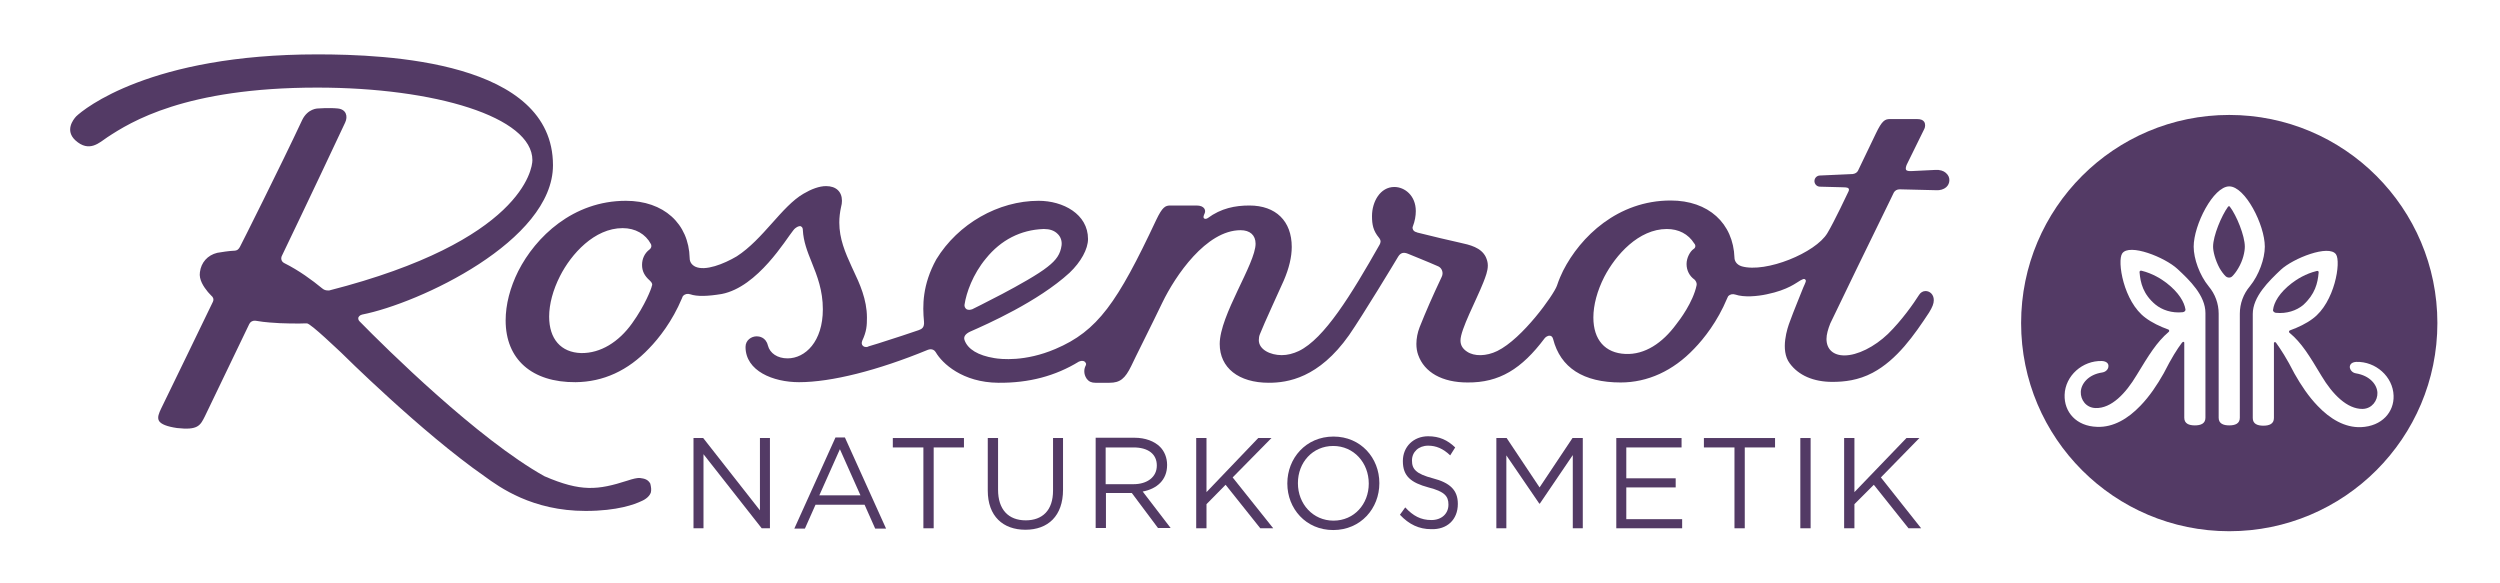 <svg height="198.4" width="850.4" xml:space="preserve" style="enable-background:new 0 0 850.4 198.4;" viewBox="0 0 850.4 198.4" y="0px" x="0px" id="Ebene_1" version="1.1" xmlns:xlink="http://www.w3.org/1999/xlink" xmlns="http://www.w3.org/2000/svg">
<style type="text/css">
	.st0{fill:#533A65;}
</style>
<g>
	<path d="M221.4,167.5c-0.4,1.2-1.6,2.3-3.3,3c-2.1,1-8,3.3-18.9,3.3c-18.1,0-29.2-8-34.4-11.8   c-21.4-14.9-48.4-41.7-48.8-42.1c-0.5-0.4-10.3-9.9-11.6-9.9c-0.2,0-0.3,0-0.5,0c-1.5,0.1-8.1,0.1-12.2-0.3   c-1.3-0.1-3.1-0.3-4.8-0.6c-0.9-0.1-1.7,0.3-2.1,1.1c-0.4,0.8-14.5,30.1-15.1,31.4c-1.6,3.2-2.4,4.8-9.5,4   c-3.4-0.5-5.4-1.3-6.1-2.4c-0.7-1.2,0-2.7,0.7-4.2c0.2-0.4,17.4-35.8,17.6-36.3c0.5-1-0.1-1.8-0.4-2c-0.8-0.8-1-1.1-1.3-1.4   c-1.4-1.7-3.1-4.2-2.7-6.7c0.4-3.3,2.6-5.8,5.9-6.6c0.9-0.2,4.6-0.7,5.5-0.7c1.4,0,1.8-0.6,2.2-1.3c0.3-0.5,14.1-28,21.2-43.2   c1.9-3.9,5.3-3.9,5.3-3.9s3.9-0.3,6.8,0c2.9,0.3,3.5,2.7,2.5,4.8c-11.3,24.1-21.6,45.5-21.6,45.5c-0.2,0.5-0.3,1.7,0.9,2.3   c5,2.5,9.5,5.8,12.9,8.6c0.6,0.5,1.2,0.7,1.9,0.7c0.2,0,0.3,0,0.5,0c65.6-16.8,69.1-41.4,69.1-44.3c0-14.7-33.1-24.7-73.2-24.7   c-44.9,0-63.5,11.7-71.4,16.9c-2.6,1.7-6.1,5.4-10.9,1c-3.5-3.3-0.8-6.9,0.3-8.1c2.6-2.5,25.2-21.1,82-21.1   c23.7,0,80.2,2.3,80.2,37.7c0,25.8-45.6,47-64.9,50.8c-0.9,0.2-1.2,0.8-1.3,1c-0.1,0.4,0,0.9,0.4,1.3c9,9.2,40.3,40.1,62.9,52.7   c12.5,5.4,18.2,4.7,28.2,1.5c1.8-0.6,3.4-1,4.3-0.9c1.6,0.2,2.7,0.5,3.5,1.9C221.5,165.7,221.6,166.6,221.4,167.5z M663.1,61.3   c0,0.9-0.4,1.8-1.1,2.4c-0.8,0.7-2.1,1.1-3.4,1l-12.4-0.3c-0.9,0-1.6,0.4-2,1.1l-1.3,2.7c-3.5,7.1-19.6,40.2-20.3,41.8   c-0.8,2-1.3,3.8-1.3,5.3c0,3.5,2.3,5.6,6.1,5.6c4.4,0,10.2-2.9,14.8-7.3c4.7-4.6,8.7-10.3,10.6-13.3c0.5-0.8,1.3-1.3,2.2-1.3   c1.4,0,2.8,1.1,2.8,3.1c0,1.2-0.5,2.4-1.6,4.2c-5,7.6-10.9,16.1-19.2,20.5c-4.9,2.6-9.7,3.1-13.7,3.1c-6.4,0-11.5-2.2-14.5-6.3   c-3.4-4.5-0.7-12.3,0-14.1c1.2-3.4,4.2-10.6,4.6-11.7c0.8-1.8,1.1-2.3,0.7-2.7c-0.4-0.4-0.7-0.2-1.7,0.3c-1.3,0.7-4.1,3.2-11.4,4.7   c-3.2,0.7-7.8,1.1-10.7,0.1c-0.9-0.3-1.8-0.1-2.4,0.5c-0.1,0.2-0.2,0.3-0.4,0.8c-3.3,7.9-7.9,13.7-11.2,17.1   c-7.2,7.6-15.9,11.5-25,11.5c-12.7,0-20.5-5-23-14.8c-0.2-0.8-0.7-1.1-1.1-1.1c-0.8-0.1-1.6,0.6-1.8,0.9   c-7.8,10.4-15.4,15.1-26.2,15c-8.6,0-14.7-3.4-16.8-9.4c-0.4-1.1-0.6-2.4-0.6-3.7c0-1.9,0.4-3.9,1.1-5.7c2.2-5.5,4.2-10.1,7.5-17.1   c0.2-0.4,0.3-0.8,0.3-1.2c0-1.1-0.6-2.1-1.7-2.5c-2.9-1.3-9.4-3.9-10.1-4.2c-1.5-0.6-2.5-0.3-3.3,1c-1,1.7-12,19.9-16.7,26.7   c-10.3,14.6-20.9,16.2-27.3,16.2c-10.3,0-16.7-5.1-16.7-13.2c0-9.8,12.2-27.3,12.2-34.1c0-2.9-1.9-4.6-5.1-4.6   c-11.7,0-22.2,15.5-26.6,24.6c-3.2,6.7-9.8,19.8-10.6,21.6c-2.1,4.3-3.8,5.7-7.4,5.7h-4.8c-1.3,0-2.2-0.4-2.9-1.3   c-1.3-1.8-0.8-3.6-0.6-4.1c0.3-0.6,0.5-1,0.2-1.4c-0.2-0.3-0.4-0.5-0.8-0.6c-0.7-0.2-1.3,0.2-1.5,0.2c-8,4.9-17,7.3-27.4,7.2   c-12.2-0.1-19.1-6.6-21.3-10.4c-0.4-0.7-1.1-1-1.7-1c-0.4,0-0.7,0.1-1,0.2c-17,7-32.8,11-43.8,11c-8.8,0-18.2-3.8-18.2-12   c0-2.3,2-3.6,3.8-3.6c0.7,0,3.1,0.2,3.8,3.1c0.7,2.7,3.3,4.4,6.7,4.4c6,0,12-5.7,12-16.7c0-6.4-1.9-11.3-3.8-16   c-1.5-3.7-2.8-7.1-3-10.9c0-1.1-0.6-1.3-0.9-1.4c-0.5,0-1.5,0.3-2.4,1.5c-2.4,2.9-12,19.2-24.3,21.6c-4.8,0.8-8.4,0.9-10.7,0.1   c-0.9-0.3-1.8-0.1-2.4,0.5c-0.2,0.2-0.2,0.3-0.4,0.8c-3.3,7.9-7.9,13.7-11.2,17.1c-7.2,7.6-15.6,11.4-25,11.5   c-14.9,0.1-23.8-7.8-23.8-21c0-5.4,1.5-11.2,4.3-16.8c5.9-11.6,18.6-23.9,36.6-23.9c12.8,0,21.4,7.7,21.7,19.5   c0,1.3,0.7,2.3,1.9,2.9c3.4,1.6,9.7-0.9,14.1-3.5c9-5.8,15.3-17,22.7-21.3c2.7-1.6,5.4-2.6,7.7-2.6c3.4,0,5.4,1.9,5.4,5   c0,0.7-0.1,1.4-0.3,2.1c-0.4,1.8-0.6,3.6-0.6,5.3c0,5.5,2,10.2,4.2,15c0.2,0.4,0.4,0.8,0.6,1.3c2.1,4.4,4.6,9.9,4.6,16   c0,2.7-0.1,4.7-1.6,7.9c-0.3,0.8-0.2,1.4,0.3,1.8c0.6,0.5,1.5,0.4,1.9,0.1l3.3-1c6.2-2,10.6-3.4,13.4-4.4l0.3-0.1   c1.1-0.4,2-0.9,1.8-3c-0.5-5.2-0.6-12.4,4.2-21.1c7.4-12.1,21.1-19.9,34.8-19.9c8.3,0,16.8,4.5,16.8,13c0,3.4-2.4,7.8-6.3,11.5   c-10.7,9.8-28.1,17.5-33.8,20c-1.7,0.8-2.3,1.8-1.9,2.9c1.1,3.1,4.6,5.2,10.1,6.1c2.3,0.4,10.5,1.3,20.8-3.1   c14.4-6.1,21.1-15.8,34.3-43.9c2.1-4.4,3.1-4.9,4.8-4.9c2,0,8.9,0,8.9,0c2.8,0,3.2,1.7,2.8,2.6c-0.4,0.9-0.6,1.5-0.2,1.8   c0.3,0.2,0.7,0.2,1.2-0.1c4.6-3.4,9.4-4.3,14.2-4.3c9,0,14.4,5.3,14.4,14.1c0,3.4-0.9,7.2-2.7,11.4c-0.6,1.4-7.1,15.5-8.1,18.2   c-0.3,0.7-0.4,1.4-0.4,2.1c0,3.2,3.9,5.1,7.8,5.1c1.9,0,3.9-0.5,5.8-1.4c8.7-4.2,17.8-19.1,27.5-36.2c0.3-0.6,0.6-1.3-0.2-2.3   c-2-2.4-2.4-4.5-2.4-7.4c0-4.9,2.8-9.9,7.6-9.9c3.5,0,7.3,2.9,7.3,8.2c0,1.6-0.3,3.4-1,5.2c-0.2,0.4-0.1,0.8,0.1,1.2   c0.2,0.4,0.7,0.7,1.2,0.8l0.2,0.1c5.7,1.4,11,2.7,14.3,3.4c3.7,0.8,7.4,1.7,9,4.9c0.4,0.9,0.7,1.8,0.7,2.9c0,1.9-0.8,3.9-1.5,5.7   c-2.4,6.1-7.8,16.1-7.8,19.8c0,1.6,0.7,2.8,2.2,3.8c2.5,1.7,6.6,1.6,10.3-0.2c8.6-4.2,19.2-19.1,20.3-22.2c0.8-2.4,1.4-3.6,2.1-5.1   c5.9-11.6,18.6-23.9,36.6-23.9c12.8,0,21.3,7.7,21.7,19.5c0,0.8,0.5,2.3,2.5,2.9c8.2,2.3,25.1-4.6,29.1-11.3c2.3-3.8,7-13.8,7-13.8   c0.3-0.6,0.5-1,0.2-1.4c-0.3-0.4-1.5-0.4-2-0.4l-7.7-0.2c-1.1,0-1.9-0.9-1.9-1.9c0-1,0.8-1.9,1.9-1.9l11.1-0.5   c0.8-0.1,1.5-0.5,1.8-1.1c2.8-5.8,4.6-9.5,6.1-12.7c2.1-4.4,3.1-4.9,4.8-4.9c2.3,0,9.2,0,9.2,0c1.2,0,2,0.3,2.4,0.9   c0.5,0.7,0.4,1.8,0.1,2.4c0,0-4.1,8.4-6,12.2c-0.2,0.5-0.5,1.3-0.2,1.8c0.3,0.4,1.1,0.4,1.7,0.4l8.2-0.4c1.6-0.1,2.8,0.3,3.6,1   C662.8,59.6,663.1,60.4,663.1,61.3z M221,95.4c-1.8-1.6-2.6-3.2-2.6-5.3c0-2.1,0.9-4,2.5-5.2c0.9-0.7,0.7-1.6,0.5-1.9   c-1.8-3.4-5.3-5.4-9.6-5.4c-9.6,0-17.5,8.8-21.3,16.3c-2.4,4.7-3.7,9.6-3.7,13.8c0,7.6,4,12.2,10.9,12.4   c6.6,0.1,12.8-3.8,17.3-10.1c4.4-6.1,6.6-11.9,6.7-12.6C222,96.8,221.9,96.2,221,95.4z M328.1,103.6c-0.1,0.5,0.1,1.2,0.7,1.6   c0.2,0.1,0.5,0.2,0.9,0.2c0.3,0,0.6-0.1,1-0.2c1.1-0.5,3.6-1.8,10.2-5.2c5.3-2.8,12.3-6.7,15.4-9.2c3.1-2.4,4.4-4.4,4.8-7.3   c0.2-1.5-0.3-3-1.4-4c-1.1-1.1-2.7-1.6-4.5-1.6c-0.1,0-0.2,0-0.3,0c-7.7,0.3-14.4,3.7-19.5,10C330.9,93.3,328.7,99.6,328.1,103.6   L328.1,103.6z M577.1,97.1c0.2-0.9-0.3-1.6-0.7-2c-1.7-1.2-2.7-3.1-2.7-5.3c0-2.1,1.2-4.3,2.4-5.1c0.8-0.5,0.7-1.4,0.2-1.9   c-2-3.2-5.3-4.9-9.3-4.9c-9.6,0-17.4,8.8-21.3,16.3c-2.4,4.7-3.7,9.6-3.7,13.8c0,7.6,4,12.1,10.9,12.4c6.6,0.3,12.6-3.7,17.3-10.1   l0,0C571.4,108.8,575.9,102.8,577.1,97.1z" class="st0"></path>
	<g>
		<path d="M388.7,167.2c4.8-0.9,8.3-3.9,8.3-9v-0.1c0-2.4-0.9-4.6-2.4-6.1c-1.9-1.9-5-3.1-8.7-3.1h-13.2v30.7h3.5v-11.9    h8.8l8.9,11.9h4.3L388.7,167.2z M376.1,164.7v-12.5h9.5c5,0,7.9,2.3,7.9,6.1v0.1c0,3.9-3.3,6.3-7.9,6.3H376.1z" class="st0"></path>
		<path d="M287.4,148.8h-3.2l-14,31h3.6l3.6-8.1h16.7l3.6,8.1h3.7L287.4,148.8z M278.7,168.5l7-15.7l7,15.7H278.7z" class="st0"></path>
		<path d="M453.6,148.5c-9.4,0-15.7,7.4-15.7,15.9v0.1c0,8.5,6.3,15.8,15.6,15.8c9.4,0,15.7-7.4,15.7-15.9v-0.1    C469.2,155.8,462.9,148.5,453.6,148.5z M465.6,164.5c0,7-5,12.6-12,12.6c-7,0-12.1-5.7-12.1-12.7v-0.1c0-7,5-12.6,12-12.6    S465.6,157.4,465.6,164.5L465.6,164.5z" class="st0"></path>
		<polygon points="261.9,149 258.5,149 258.5,173.6 239.2,149 235.9,149 235.9,179.7 239.3,179.7 239.3,154.5     259.1,179.7 261.9,179.7" class="st0"></polygon>
		<polygon points="327.9,149 303.7,149 303.7,152.2 314.1,152.2 314.1,179.7 317.6,179.7 317.6,152.2 327.9,152.2" class="st0"></polygon>
		<path d="M361.7,149h-3.5v17.9c0,6.7-3.6,10.1-9.3,10.1c-5.9,0-9.4-3.7-9.4-10.4V149h-3.5v17.9    c0,8.7,5.2,13.3,12.8,13.3c7.7,0,12.8-4.7,12.8-13.6V149z" class="st0"></path>
		<polygon points="433.1,179.7 419.3,162.4 432.5,149 428,149 410.4,167.4 410.4,149 406.9,149 406.9,179.7     410.4,179.7 410.4,171.5 416.9,164.9 428.7,179.7" class="st0"></polygon>
		<path d="M495.9,171.4c0-4.7-2.7-7.2-8.5-8.7c-5.7-1.5-7.1-3.1-7.1-6v-0.1c0-2.8,2.2-5,5.5-5c2.7,0,5.1,1,7.5,3.3    l1.7-2.7c-2.6-2.5-5.4-3.8-9.2-3.8c-5,0-8.6,3.6-8.6,8.4v0.1c0,5.1,2.8,7.3,8.7,8.9c5.5,1.4,6.8,3,6.8,5.8v0.1    c0,3-2.3,5.2-5.8,5.2c-3.6,0-6.2-1.4-8.9-4.3l-1.8,2.5c3.1,3.3,6.5,4.9,10.6,4.9C492.2,180.2,495.9,176.8,495.9,171.4L495.9,171.4    z" class="st0"></path>
		<polygon points="538.4,149 534.9,149 523.7,165.8 512.5,149 509,149 509,179.7 512.4,179.7 512.4,154.9 523.6,171.3     523.8,171.3 535,154.8 535,179.7 538.4,179.7" class="st0"></polygon>
		<polygon points="572.2,176.6 553.2,176.6 553.2,165.8 570,165.8 570,162.7 553.2,162.7 553.2,152.2 572,152.2     572,149 549.8,149 549.8,179.7 572.2,179.7" class="st0"></polygon>
		<polygon points="603.8,149 579.6,149 579.6,152.2 590,152.2 590,179.7 593.5,179.7 593.5,152.2 603.8,152.2" class="st0"></polygon>
		<rect height="30.7" width="3.5" class="st0" y="149" x="612.4"></rect>
		<polygon points="653.5,179.7 639.8,162.4 652.9,149 648.5,149 630.8,167.4 630.8,149 627.3,149 627.3,179.7     630.8,179.7 630.8,171.5 637.4,164.9 649.2,179.7" class="st0"></polygon>
	</g>
	<g>
		<path d="M788.7,92.8c0.1-0.7-0.4-0.7-0.7-0.6c-3.7,0.9-6.7,2.8-8.4,4.1c-4.3,3.3-6.1,6.6-6.4,9.1    c-0.1,0.5,0.4,0.9,0.9,1c3.8,0.4,7.1-0.8,9.3-2.6C787.5,100.1,788.4,96.3,788.7,92.8z" class="st0"></path>
		<path d="M736.9,96.2c-1.7-1.3-4.7-3.2-8.4-4.1c-0.3-0.1-0.8,0-0.7,0.6c0.3,3.5,1.2,7.4,5.4,10.9    c2.2,1.8,5.5,3,9.3,2.6c0.5-0.1,1-0.4,0.9-1C743,102.8,741.2,99.5,736.9,96.2z" class="st0"></path>
		<path d="M757.9,70.3c-2.2,3-5.1,9.9-5.1,13.6c0,1.6,0.7,4.5,2.2,7.3c0.7,1.2,1.4,2.1,2,2.7c0.7,0.7,1.8,0.7,2.4,0    c0.6-0.6,1.3-1.5,2-2.7c1.6-2.7,2.2-5.6,2.2-7.3c0-3.7-2.8-10.6-5.1-13.6C758.4,70.1,758.1,70.1,757.9,70.3z" class="st0"></path>
		<path d="M758.3,39.1c-39.1,0-70.8,31.7-70.8,70.8s31.7,70.8,70.8,70.8s70.8-31.7,70.8-70.8S797.4,39.1,758.3,39.1z     M750.2,142.1c0,2-1.6,2.6-3.6,2.6c-2,0-3.6-0.6-3.6-2.6c0,0,0-25.2,0-25.5c0-0.2-0.1-0.3-0.2-0.3c-0.2-0.1-0.4,0.1-0.6,0.3    c-1.6,2.1-3.5,5.1-6.2,10.4c-2.2,3.9-4.8,7.8-7.9,11c-4.2,4.4-9.2,7.4-14.7,7.2h0c-7.2-0.2-11.3-5.1-11.1-10.9    c0.2-6.5,6.1-11.7,12.7-11.5c1.6,0.1,2.3,0.9,2.2,1.8c0,0.9-0.8,1.9-2.1,2.1c-4.8,0.7-7.2,3.9-7.3,6.6c-0.1,2.7,1.8,5.4,5,5.5    c5.4,0.2,10.3-5,14-11.2c4.2-6.9,6.8-11.2,10.9-14.7c0.3-0.2,0.2-0.7-0.1-0.8c-2.8-1-5.7-2.4-7.8-4c-7.5-5.5-9.7-19.4-7.9-21.9    c2.4-3.5,14.5,1.3,18.8,5.3c4.1,3.8,9.5,9,9.5,15V142.1z M761.9,106.7v35.4c0,2-1.6,2.6-3.6,2.6c-2,0-3.6-0.6-3.6-2.6v-35.4    c0-3.4-1.2-6.7-3.4-9.3c-3.1-3.8-5.1-9.4-5.1-13.5c0-7.4,6.7-20.5,12.1-20.5c5.4,0,12.1,13.1,12.1,20.5c0,4.1-2,9.7-5.1,13.5    C763.1,100,761.9,103.3,761.9,106.7z M803.1,145.3L803.1,145.3c-5.5,0.2-10.5-2.8-14.7-7.2c-3.1-3.2-5.7-7.1-7.9-11    c-2.7-5.3-4.7-8.3-6.2-10.4c-0.2-0.3-0.4-0.4-0.6-0.3c-0.1,0-0.2,0.2-0.2,0.3c0,0.3,0,25.5,0,25.5c0,2-1.6,2.6-3.6,2.6    c-2,0-3.6-0.6-3.6-2.6v-35.4c0-5.9,5.5-11.2,9.5-15c4.3-4,16.4-8.7,18.8-5.3c1.8,2.5-0.4,16.4-7.9,21.9c-2.1,1.6-5,3-7.8,4    c-0.3,0.1-0.4,0.6-0.1,0.8c4.1,3.4,6.7,7.7,10.9,14.7c3.7,6.2,8.7,11.3,14,11.2c3.2-0.1,5.1-2.9,5-5.5c-0.1-2.7-2.5-5.8-7.3-6.6    c-1.3-0.2-2-1.2-2.1-2.1c0-0.9,0.6-1.7,2.2-1.8c6.6-0.2,12.5,5,12.7,11.5C814.4,140.1,810.3,145,803.1,145.3z" class="st0"></path>
	</g>
</g>
</svg>